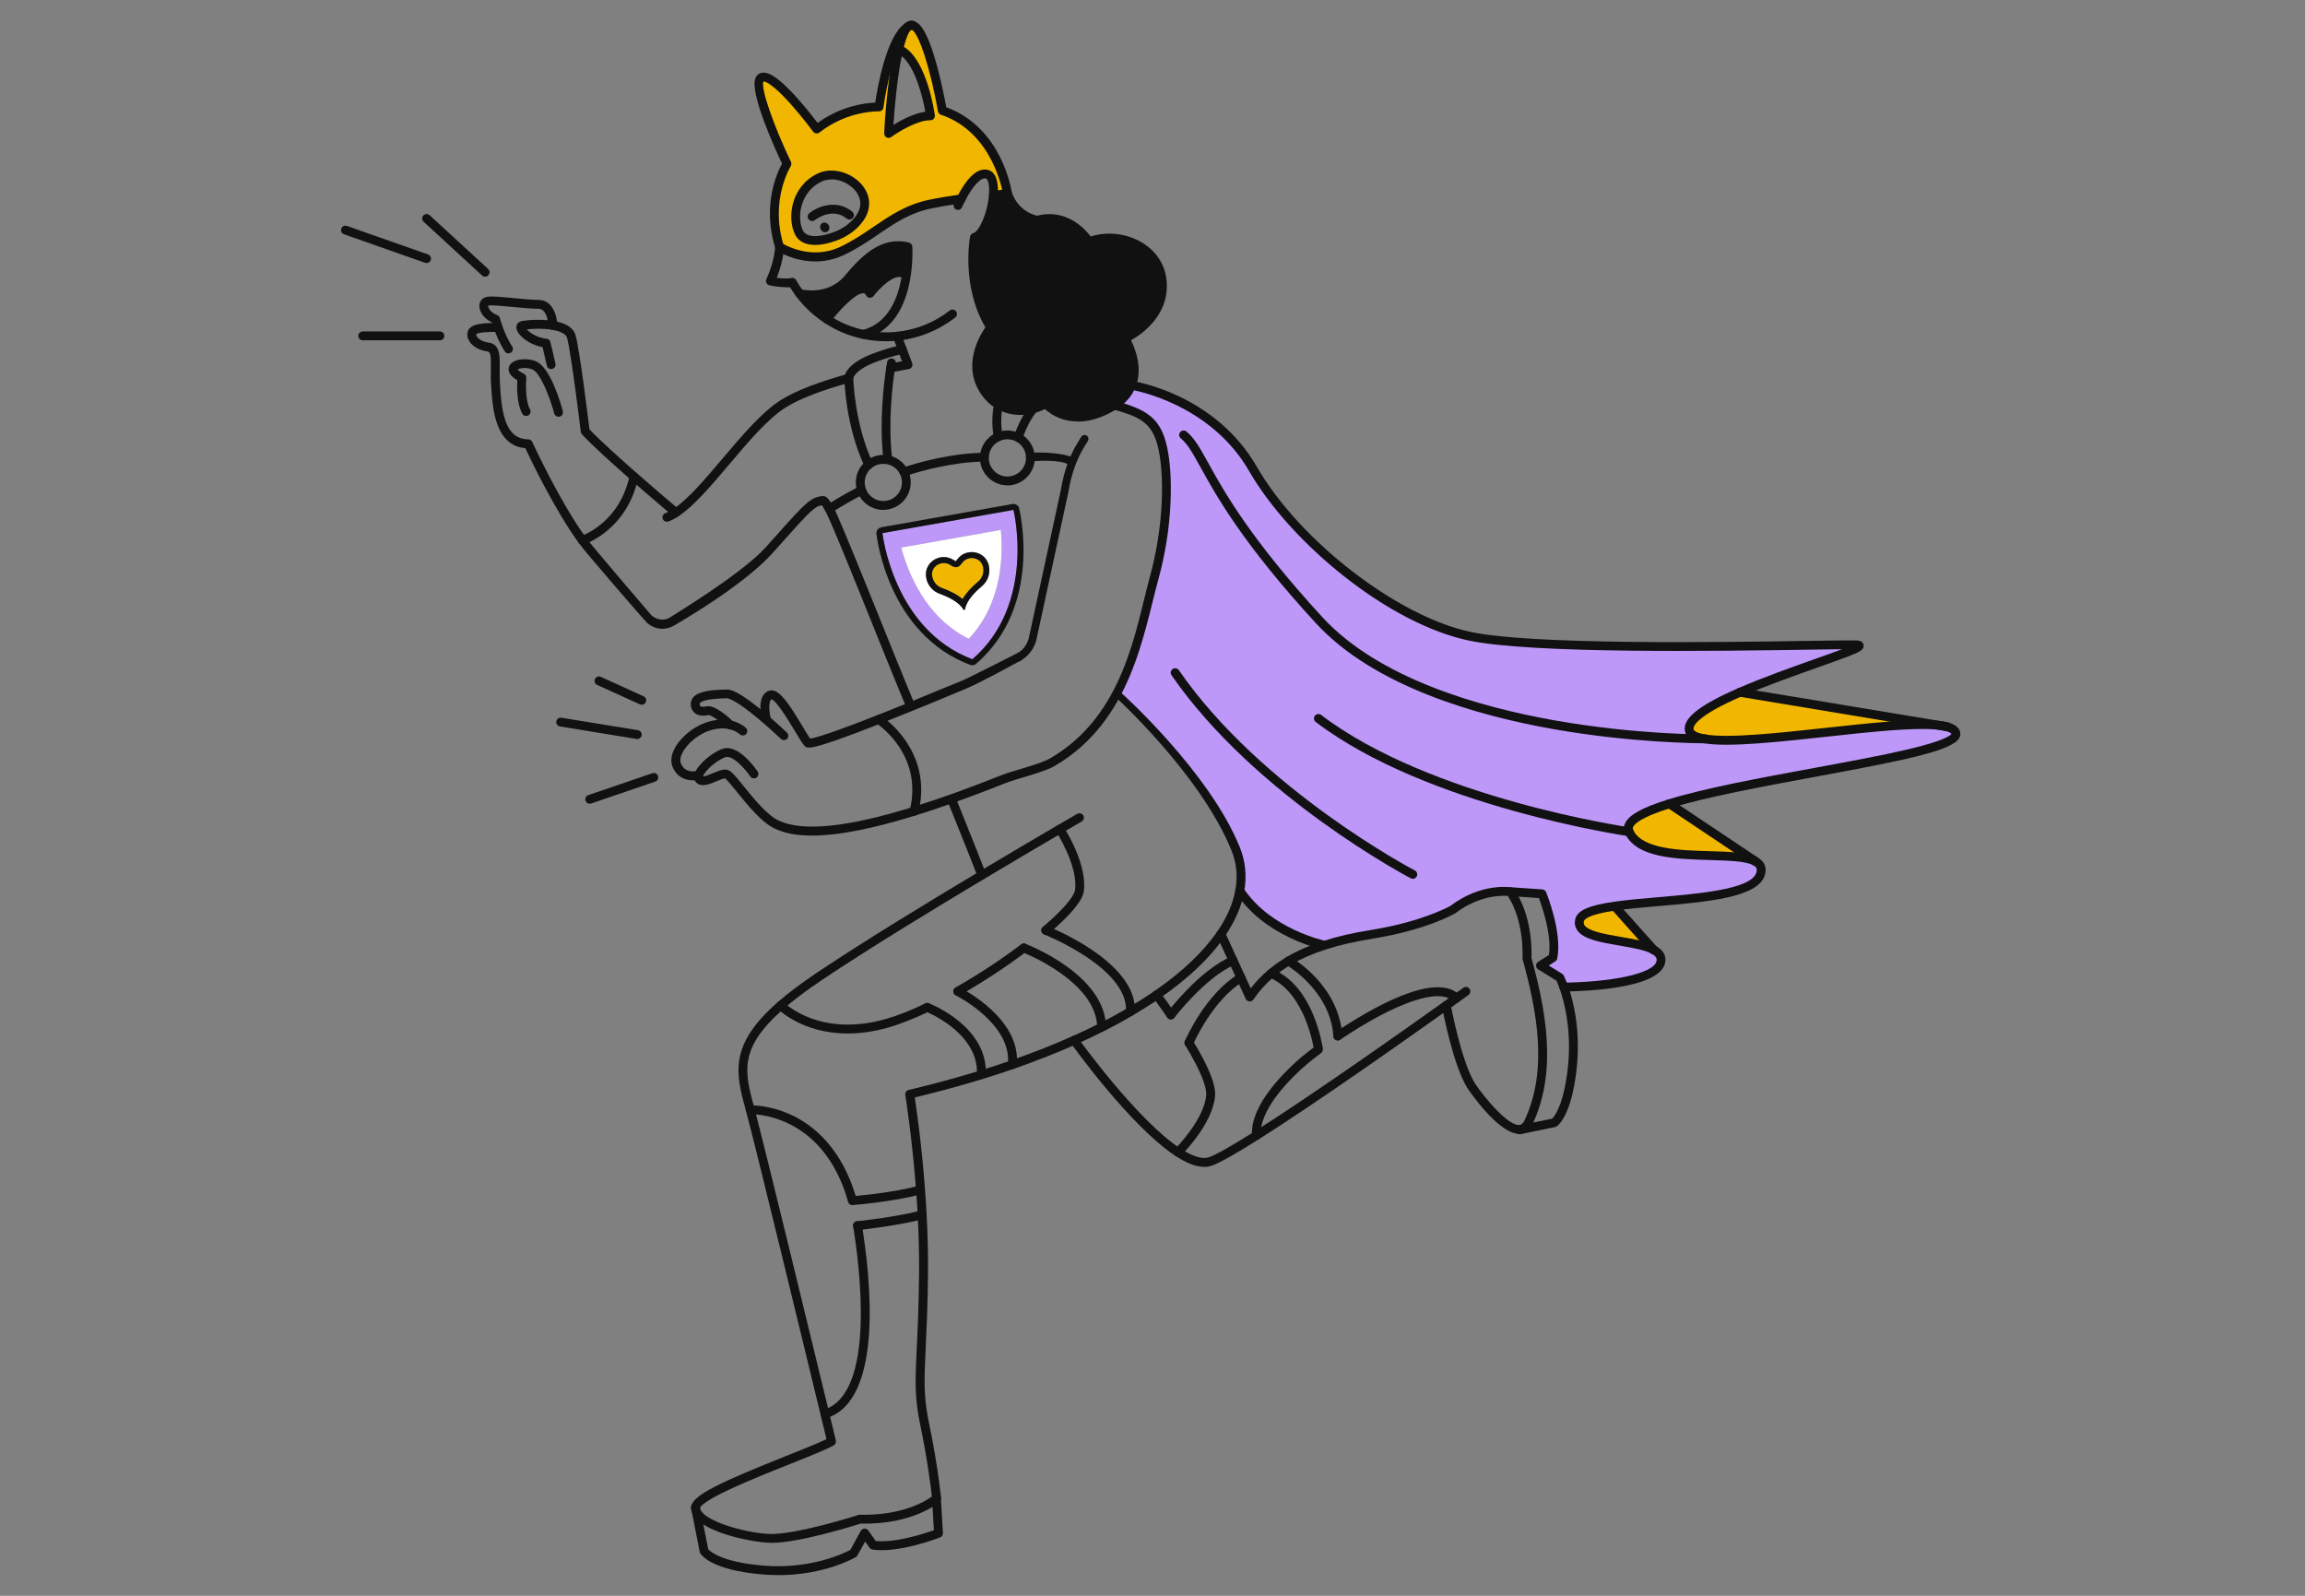 <?xml version="1.0" encoding="UTF-8"?>
<svg id="Vrstva_1" xmlns="http://www.w3.org/2000/svg" version="1.1" viewBox="0 0 390 270">
  <rect x="0" y="0" width="390" height="270" fill="#808080" stroke="none"/>
  <!-- Generator: Adobe Illustrator 29.7.1, SVG Export Plug-In . SVG Version: 2.1.1 Build 8)  -->
  <defs>
    <style>
      .st0 {
        fill: #111;
      }

      .st1 {
        fill: #f1b700;
      }

      .st2 {
        fill: #fff;
      }

      .st3 {
        fill: #bd98f9;
      }
    </style>
  </defs>
  <path class="st3" d="M164.523,111.541c10.883-9.377,6.951-25.266,6.951-25.266l-11.086,1.965-11.085,1.965s1.773,16.264,15.21,21.337h.01ZM169.336,89.658c.415,4.466.192,12.507-5.431,18.42-7.266-3.605-10.255-11.109-11.421-15.433l16.852-2.987Z"/>
  <path class="st0" d="M172.457,86.032c-.111-.456-.527-.77-.983-.77-.06,0-.121,0-.182.02l-11.086,1.965-11.085,1.965c-.527.091-.892.577-.831,1.104.071.689,1.996,16.942,15.858,22.177.112.041.233.061.355.061.243,0,.476-.081.658-.243,11.218-9.671,7.438-25.6,7.276-26.268l.02-.01ZM160.389,88.24l11.085-1.965s3.922,15.879-6.951,25.266c-13.436-5.073-15.21-21.337-15.21-21.337l11.086-1.965h-.01Z"/>
  <path class="st2" d="M163.905,108.078c5.624-5.914,5.847-13.954,5.432-18.42l-16.852,2.987c1.165,4.334,4.155,11.828,11.42,15.433ZM156.731,97.769v-.061c-.02-.081-.041-.162-.041-.253-.192-1.843,1.337-3.22,2.999-3.22.517,0,1.044.132,1.54.425l.487.284.354-.435c.618-.759,1.49-1.114,2.351-1.114,1.267,0,2.513.78,2.868,2.177.02.081.04.162.051.243v.061c.233,1.235-.244,2.491-1.206,3.291-1.176.982-2.605,2.44-2.848,3.889-.01.081-.081.122-.142.122-.05,0-.101-.02-.121-.081-.72-1.276-2.574-2.157-4.013-2.673-1.185-.425-2.057-1.438-2.27-2.674l-.01.02Z"/>
  <path class="st1" d="M159.345,99.491c1.5.537,2.665,1.165,3.496,1.883.537-.952,1.409-1.954,2.635-2.967.689-.577,1.023-1.468.861-2.339v-.061c-.02-.061-.03-.122-.051-.172-.243-.972-1.124-1.408-1.884-1.408-.355,0-1.044.101-1.571.739l-.355.435c-.202.243-.486.375-.79.375-.172,0-.355-.051-.517-.142l-.486-.284c-.314-.192-.659-.284-1.024-.284-.577,0-1.145.253-1.53.678-.243.274-.527.749-.456,1.418,0,.061.01.121.02.182v.051c.163.871.781,1.6,1.632,1.904l.02-.01Z"/>
  <path class="st0" d="M163.014,103.126c.03.051.081.081.121.081.061,0,.132-.04.142-.121.243-1.448,1.672-2.906,2.848-3.889.962-.81,1.428-2.056,1.216-3.291v-.061c-.021-.081-.041-.162-.061-.243-.355-1.397-1.591-2.177-2.868-2.177-.861,0-1.733.354-2.351,1.114l-.354.436-.487-.284c-.496-.294-1.023-.425-1.54-.425-1.662,0-3.192,1.377-3,3.22,0,.081.02.162.03.253v.061c.233,1.236,1.094,2.248,2.28,2.674,1.439.516,3.283,1.397,4.013,2.673l.01-.02ZM157.724,97.536c-.01-.061-.02-.121-.02-.182-.071-.678.213-1.144.456-1.418.385-.425.952-.679,1.53-.679.365,0,.699.091,1.023.284l.487.284c.162.091.344.142.517.142.294,0,.587-.132.79-.375l.355-.435c.527-.648,1.206-.739,1.57-.739.76,0,1.642.436,1.885,1.408.01.061.031.121.041.172v.061c.162.871-.173,1.762-.852,2.339-1.216,1.023-2.097,2.015-2.634,2.967-.831-.719-1.996-1.347-3.496-1.883-.841-.304-1.459-1.033-1.621-1.904v-.051l-.031.01Z"/>
  <path class="st0" d="M170.553,33.505l1.976,2.187,2.138,1.711,3.779-.577,4.277,2.096,1.54,1.813,4.236-.415,3.678.82,3.283,2.643,1.5,4.456-.73,3.22-2.006,3.544-3.679,2.046,1.5,4.456-.598,3.676-2.442,2.754-4.013,2.532h-4.681l-3.415-2.056-2.594.78-3.131-.091-2.919-1.387-2.046-1.884-.639-2.805v-3.443l.862-2.704,1.094-1.873-1.358-2.633-1.003-3.301-.416-3.058-.223-5.317,1.277-1.418,1.5-2.451.78-3.777,1.632-.182.841.638Z"/>
  <path class="st1" d="M294.369,117.121l33.338,5.539c-8.532-.789-31.362,3.605-39.205,2.35-1.551-.253-2.524-.719-2.676-1.489-.364-1.904,3.517-4.202,8.543-6.39v-.01Z"/>
  <path class="st1" d="M282.432,135.987l14.521,9.712c-4.033-2.056-18.554.861-21.31-4.972-.801-1.702,2.026-3.271,6.779-4.74h.01Z"/>
  <path class="st1" d="M273.252,153.385l6.516,7.301c-3.557-1.894-13.224-1.357-12.525-4.952.253-1.266,2.635-1.954,5.989-2.43v.091l.02-.01Z"/>
  <path class="st3" d="M282.432,135.988c-4.753,1.468-7.59,3.038-6.779,4.739,2.756,5.833,17.277,2.917,21.31,4.972h.01c.881.466,1.246,1.155.881,2.238-1.469,4.304-16.122,4.152-24.613,5.357-3.354.476-5.735,1.175-5.989,2.431-.709,3.595,8.968,3.058,12.525,4.952.871.465,1.368,1.073,1.266,1.914-.506,4.283-16.192,4.395-16.456,4.405-.355-1.033-.628-1.59-.628-1.59l-3.304-2.046,2.108-1.347c.841-4.253-1.854-10.795-1.854-10.795l-5.371-.364s-4.732-.79-9.748,3.038c0,0-4.661,2.704-13.588,4.152-2.898.465-5.624,1.063-8.147,1.883,0,0-9.495-1.954-14.298-9.245.435-2.451.202-4.831-.71-7.079-5.411-13.377-19.8-25.793-19.8-25.793l3.02-8.233s6.191-21.316,5.178-28.972c-1.49-11.129-4.327-10.147-8.877-12.071,1.52-.992,2.412-2.157,2.888-3.362,0,0,13.609,2.066,20.571,14.137,6.951,12.081,23.255,25.448,36.6,28.294,13.346,2.855,59.938,1.347,65.39,1.458,3.577.081-10.093,3.878-19.638,8.051-5.026,2.187-8.918,4.486-8.543,6.39.152.779,1.115,1.245,2.675,1.488,7.844,1.256,30.684-3.139,39.206-2.349l1.732.283c.801.223,1.318.537,1.48.993,1.358,3.676-33.318,7.362-48.477,12.04l-.02.031Z"/>
  <path class="st0" d="M153.609,41.769s.142,2.086-.243,4.709h-.142c-2.341-1.701-6.029,3.18-6.029,3.18-1.611-3.149-7.276,4.344-7.276,4.344-1.783-1.165-3.344-2.633-4.621-4.334,0,0,5.006,1.306,8.198-2.511,3.192-3.808,6.131-6.36,10.113-5.387Z"/>
  <path class="st1" d="M152.049,8.351c-1.104,4.739-1.642,12.172-1.702,14.238,0,0,4.134-3.028,7.073-2.977,0,0-1.307-9.539-5.289-11.241l-.081-.02ZM153.458,4.654c.284-.203.578-.334.892-.385,2.695.699,5.077,14.431,5.077,14.431,9.505,3.2,11.025,14.066,11.025,14.066,0,0-1.196.101-2.371.284.142-1.803-.132-3.301-1.044-3.565-1.733-.496-3.526,2.451-4.398,4.142-1.672.233-3.455.527-5.188.881-6.141,1.246-9.464,5.347-15.007,7.949-5.543,2.593-10.538-.678-10.538-.678-2.543-8.071,1.267-14.036,1.267-14.036,0,0-6.526-13.671-4.307-14.623,2.219-.952,9.343,8.739,9.343,8.739,5.077-4,10.538-3.737,10.538-3.737,0,0,1.48-11.16,4.712-13.458v-.01ZM145.432,36.958c3.131-4.375-2.888-8.8-6.809-6.896-3.922,1.914-4.682,6.593-3.486,9.175,1.186,2.592,5.614.932,5.614.932,0,0,2.868-.689,4.681-3.21Z"/>
  <path class="st0" d="M149.932,57.738c-1.358,0-2.716-.142-4.023-.425-2.29-.486-4.438-1.387-6.404-2.684-1.854-1.215-3.476-2.734-4.803-4.506-.466-.618-.902-1.276-1.297-1.965-.203-.354-.081-.82.274-1.023.355-.203.821-.081,1.023.273.365.628.76,1.236,1.186,1.803,1.226,1.641,2.716,3.038,4.428,4.162,1.804,1.185,3.79,2.015,5.897,2.471,1.783.385,3.668.486,5.523.304.415-.041.78.253.821.668.041.415-.253.78-.669.82-.649.071-1.307.101-1.956.101Z"/>
  <path class="st0" d="M151.816,57.637c-.385,0-.709-.284-.75-.679-.04-.415.253-.78.669-.82,3.273-.334,6.374-1.58,8.968-3.605.324-.253.8-.192,1.054.132.253.324.192.8-.132,1.053-2.827,2.198-6.191,3.555-9.748,3.919h-.081.02Z"/>
  <path class="st0" d="M172.64,70.205c-1.47,0-2.878-.375-4.104-1.104-.963-.567-1.794-1.347-2.463-2.309-3.394-4.83-.385-9.914.659-11.413-4.073-6.886-2.665-14.998-2.604-15.342.05-.294.273-.527.557-.597.953-.233,2.392-3.312,2.645-6.451.152-1.884-.233-2.704-.507-2.785-.841-.243-2.229,1.235-3.526,3.767-.324.628-.517,1.083-.517,1.083-.162.385-.598.557-.983.405-.385-.162-.557-.597-.405-.982,0-.02.213-.506.567-1.195,1.226-2.4,3.142-5.134,5.27-4.517,1.216.355,1.783,1.894,1.59,4.344-.212,2.603-1.378,6.562-3.283,7.595-.223,1.722-.851,8.668,2.726,14.319.172.273.152.628-.061.881-.172.213-4.266,5.256-.912,10.036.548.79,1.226,1.418,2.007,1.883,1.53.911,3.425,1.134,5.32.628.668-.182,1.327-.446,1.935-.8,1.388-.8,2.452-1.965,2.979-3.281.152-.385.588-.567.973-.415.385.152.567.587.415.972-.648,1.63-1.935,3.058-3.627,4.02-.73.415-1.5.729-2.29.942-.801.213-1.601.324-2.382.324l.021-.01Z"/>
  <path class="st0" d="M182.338,71.308c-3.912,0-5.959-2.522-5.989-2.552-.253-.324-.203-.8.121-1.053.325-.253.791-.203,1.054.121.142.172,3.425,4.101,10.012.456.233-.132.436-.253.608-.365,1.266-.82,2.138-1.833,2.604-3.008,1.348-3.403-1.013-7.22-1.034-7.261-.111-.182-.141-.415-.081-.618.061-.213.213-.375.416-.466.273-.122,6.667-3.008,5.816-9.296-.283-2.046-1.489-3.808-3.425-4.962-2.33-1.397-5.37-1.671-7.934-.709-1.449.537-2.685,1.428-3.688,2.643-.264.324-.74.364-1.054.101-.325-.263-.365-.739-.102-1.053,1.166-1.418,2.625-2.461,4.317-3.089,3.02-1.124,6.465-.81,9.221.83,2.321,1.387,3.79,3.534,4.135,6.046.82,6.046-4.074,9.428-5.969,10.501.709,1.418,2.027,4.729.77,7.899-.577,1.479-1.651,2.724-3.171,3.717-.203.132-.426.273-.7.425-2.29,1.266-4.276,1.722-5.917,1.722l-.01-.03Z"/>
  <path class="st0" d="M184.243,41.637c-.254,0-.507-.132-.649-.365-.111-.192-2.868-4.668-7.894-3.291-.577.162-1.165.385-1.753.689-.365.182-.821.041-1.003-.334-.182-.375-.04-.82.334-1.003.679-.344,1.358-.608,2.037-.79,6.131-1.681,9.546,3.919,9.576,3.97.213.354.091.82-.263,1.023-.122.071-.254.101-.385.101Z"/>
  <path class="st0" d="M133.05,48.594c-1.51,0-2.807-.314-2.878-.334-.213-.051-.395-.202-.496-.405-.101-.203-.101-.436,0-.638,1.378-2.977,1.479-5.438,1.479-5.468,0-.273.162-.516.405-.638.243-.121.527-.111.76.041.041.03,4.732,3.008,9.819.628,2.087-.982,3.891-2.197,5.624-3.382,2.898-1.965,5.634-3.828,9.545-4.618,1.57-.324,3.333-.618,5.228-.881.416-.061.791.223.852.638.06.405-.223.79-.639.851-1.864.263-3.597.557-5.147.871-3.618.729-6.232,2.511-8.999,4.395-1.783,1.215-3.638,2.471-5.837,3.504-4.388,2.056-8.4.699-10.234-.162-.142.942-.456,2.37-1.105,4,.669.101,1.632.182,2.554.071.415-.051.78.243.831.658.051.415-.243.78-.659.83-.365.041-.74.061-1.094.061l-.01-.02Z"/>
  <path class="st0" d="M175.508,38.001h-.091c-.162-.02-3.719-.486-5.452-4.425-.446.051-1.114.122-1.763.223-.446.071-.861-.294-.861-.739,0-.385.294-.699.658-.749,1.176-.182,2.341-.284,2.392-.284.334-.03.648.172.77.486,1.307,3.585,4.408,3.99,4.438,4,.416.051.71.425.659.83-.041.385-.365.658-.74.658h-.01Z"/>
  <path class="st0" d="M146.071,57.324c-.334,0-.649-.233-.73-.567-.101-.405.152-.81.547-.911,4.57-1.124,6.191-5.772,6.739-9.479.253-1.711.274-3.2.253-3.98-3.222-.506-5.796,1.64-8.816,5.246-3.466,4.132-8.735,2.815-8.958,2.755-.405-.101-.638-.516-.537-.911.101-.405.517-.638.912-.537.203.051,4.601,1.114,7.438-2.268,2.797-3.332,6.161-6.785,10.873-5.63.314.081.547.354.567.679,0,.091.142,2.197-.253,4.861-.618,4.162-2.483,9.397-7.863,10.714-.061.01-.122.02-.182.02l.01.01Z"/>
  <path class="st0" d="M139.92,54.751c-.162,0-.314-.051-.456-.152-.334-.253-.395-.719-.142-1.053.709-.942,4.388-5.631,6.911-5.408.284.02.628.111.952.344,1.257-1.448,4.175-4.294,6.485-2.633.334.243.415.709.172,1.043-.243.334-.709.415-1.044.172-1.317-.952-3.932,1.63-4.996,3.028-.152.202-.405.314-.659.294-.253-.02-.486-.172-.598-.405-.172-.334-.344-.354-.426-.365-1.257-.111-4.023,2.755-5.583,4.82-.152.192-.375.294-.598.294l-.02.02Z"/>
  <path class="st0" d="M137.914,41.444c-1.348,0-2.777-.405-3.455-1.894-1.277-2.765-.638-7.98,3.84-10.167,2.635-1.286,5.898-.061,7.519,1.863,1.571,1.853,1.652,4.152.223,6.147-1.844,2.572-4.661,3.382-5.077,3.494-.274.101-1.621.557-3.06.557h.01ZM140.69,30.356c-.598,0-1.186.122-1.733.385-3.496,1.701-4.185,5.914-3.141,8.193.871,1.894,4.631.557,4.671.537.03-.01.061-.02.091-.03.04-.01,2.635-.668,4.246-2.927,1.388-1.944.507-3.534-.152-4.304-.902-1.073-2.452-1.863-3.982-1.863v.01Z"/>
  <path class="st0" d="M170.452,33.515c-.365,0-.689-.273-.74-.648-.01-.101-1.581-10.451-10.518-13.458-.264-.091-.456-.314-.497-.587-1.104-6.37-3.171-13.408-4.509-13.823-.02.01-.081.051-.152.142-.213.253-.638.952-1.104,2.785,3.932,2.329,5.188,11.18,5.238,11.575.031.213-.04.436-.182.598-.142.162-.355.253-.578.253h-.061c-2.209,0-5.472,2.035-6.556,2.835-.233.172-.537.192-.79.061-.253-.132-.405-.405-.395-.689.071-2.167.608-9.59,1.723-14.38.466-1.995.973-3.311,1.571-4,.638-.749,1.307-.719,1.652-.628.983.253,2.341,1.397,4.094,8.01.739,2.785,1.266,5.539,1.459,6.582,9.454,3.473,11.045,14.066,11.106,14.522.061.405-.233.79-.639.851h-.121ZM152.567,9.495c-.78,3.818-1.226,8.861-1.398,11.636,1.317-.81,3.455-1.954,5.391-2.228-.466-2.663-1.763-7.646-3.992-9.408Z"/>
  <path class="st0" d="M131.905,42.518c-.314,0-.618-.203-.72-.527-2.29-7.271.334-12.841,1.135-14.299-1.246-2.643-5.472-11.929-4.519-14.441.193-.496.517-.729.76-.83.871-.375,2.391-.233,6.353,4.203,1.439,1.61,2.766,3.301,3.425,4.172,4.043-2.917,8.147-3.372,9.748-3.433.385-2.602,1.885-11.16,4.935-13.327.385-.273.79-.446,1.196-.516.405-.071.79.213.861.618.071.405-.213.79-.618.861-.182.03-.375.122-.578.253-2.432,1.732-4.003,9.934-4.408,12.942-.051.385-.395.668-.78.648-.051,0-5.259-.182-10.042,3.575-.162.122-.365.182-.567.152-.203-.03-.385-.132-.507-.294-.02-.02-1.784-2.41-3.78-4.658-3.243-3.625-4.398-3.838-4.621-3.838-.507,1.053,1.601,7.21,4.651,13.61.111.233.091.506-.041.729-.03.061-3.587,5.792-1.186,13.408.122.395-.091.82-.486.942-.071.02-.152.03-.223.03l.01.02Z"/>
  <path class="st0" d="M139.596,39.297c-.253,0-.496-.122-.638-.354l-.091-.142c-.223-.354-.112-.81.233-1.033.344-.223.811-.111,1.034.233l.091.142c.223.354.112.81-.233,1.033-.122.081-.264.111-.395.111v.01Z"/>
  <path class="st0" d="M137.418,37.404c-.223,0-.436-.091-.588-.284-.264-.324-.213-.79.111-1.053,1.307-1.053,4.499-2.471,7.255-.263.324.263.375.729.122,1.053-.263.324-.73.375-1.054.122-2.503-1.995-5.259.172-5.381.263-.142.111-.304.162-.466.162Z"/>
  <path class="st0" d="M112.825,88.27c-.304,0-.588-.192-.699-.486-.142-.385.061-.82.446-.962.415-.152.882-.395,1.358-.709,2.462-1.61,5.31-4.972,8.319-8.527,3.324-3.929,6.769-7.99,9.991-9.975,2.452-1.509,6.212-2.967,11.177-4.344.395-.111.811.121.922.527.111.395-.122.81-.527.922-4.833,1.337-8.461,2.734-10.792,4.172-3.02,1.853-6.384,5.823-9.626,9.671-3.081,3.646-5.999,7.079-8.634,8.81-.588.385-1.135.668-1.672.871-.081.03-.172.051-.264.051v-.02Z"/>
  <path class="st0" d="M150.692,63.024c-.345,0-.659-.243-.73-.597-.081-.405.172-.8.578-.891.851-.182,1.571-.314,2.077-.415l-1.5-3.97c-.03-.081-.051-.172-.051-.263,0-.415.334-.749.75-.749.334,0,.618.223.72.527l1.804,4.77c.081.213.061.446-.051.638-.112.192-.304.324-.527.365-.01,0-1.155.202-2.918.567-.051.01-.101.02-.152.02Z"/>
  <path class="st0" d="M114.344,87.48c-.182,0-.355-.061-.497-.192-.253-.213-3.536-2.977-7.083-6.086-2.857-2.501-6.607-5.873-8.299-7.716-.101-.111-.172-.263-.193-.415-.02-.132-1.611-13.276-2.32-15.889-.233-.871-1.682-1.236-2.523-1.387-1.55-.263-3.354-.182-4.307-.071.527.577,1.763,1.438,3.354,1.59.324.03.588.263.659.577l.851,3.635c.091.405-.152.81-.557.901-.405.091-.811-.152-.902-.557l-.729-3.139c-2.331-.425-4.327-2.056-4.428-3.261-.041-.527.274-.972.79-1.114.649-.172,3.243-.435,5.523-.051,2.118.354,3.374,1.185,3.719,2.471.689,2.542,2.108,13.985,2.331,15.858,1.712,1.833,5.29,5.033,8.025,7.433,3.668,3.21,7.043,6.056,7.073,6.076.02.01.03.03.051.04.294.294.294.77,0,1.063-.142.142-.334.223-.527.223l-.01.01Z"/>
  <path class="st0" d="M86.043,59.794c-.243,0-.486-.121-.628-.344-.872-1.337-1.469-2.795-1.824-3.787-.162-.466-.284-.861-.365-1.114-1.5-.699-2.209-2.015-2.108-2.967.081-.739.598-1.266,1.368-1.377.821-.111,2.493.051,4.428.233,1.54.152,3.121.304,4.165.304h.02c2.412,0,3.151,2.694,3.202,4.284.01.415-.314.759-.719.78-.416,0-.76-.304-.78-.719,0,0-.132-2.846-1.702-2.846h-.071c-1.115,0-2.716-.152-4.266-.304-1.692-.162-3.435-.334-4.074-.243-.051,0-.081.02-.091.03,0,0-.02.132.071.344.162.405.628.932,1.439,1.236.233.081.405.284.466.517,0,0,.142.557.426,1.347.324.911.871,2.258,1.662,3.463.223.344.132.81-.223,1.033-.122.081-.264.122-.405.122l.01.01Z"/>
  <path class="st0" d="M94.493,70.508c-.334,0-.638-.223-.72-.557-.729-2.754-2.361-6.876-3.668-7.433-1.034-.425-2.189-.243-2.513,0,.091.122.345.375,1.044.719.274.142.446.436.416.739-.091.992-.162,3.889.628,5.286.203.365.081.82-.284,1.023-.365.202-.821.081-1.023-.284-.942-1.671-.912-4.506-.851-5.661-1.662-.972-1.571-1.904-1.348-2.4.567-1.246,2.939-1.458,4.519-.8,2.462,1.033,4.215,7.2,4.54,8.425.101.405-.132.81-.537.922-.061.02-.132.03-.193.03l-.01-.01Z"/>
  <path class="st0" d="M166.084,148.838c-.304,0-.578-.182-.699-.476-.051-.132.669,1.377-4.935-12.506-.152-.385.03-.821.415-.972.385-.152.821.03.973.415,5.604,13.894,4.884,12.385,4.935,12.516.152.385-.04.821-.426.972-.091.031-.182.051-.273.051h.01Z"/>
  <path class="st0" d="M130.466,261.031c-.213,0-.415,0-.598-.02-3.699-.233-11.491-2.005-12.748-5.033-.132-.294-.192-.618-.182-.942.061-1.995,4.823-4.203,16.193-8.739,2.858-1.145,5.381-2.147,6.708-2.805-.182-.73-.517-2.147-.983-4.071-2.543-10.512-10.964-45.277-12.636-51.454l-.051-.172c-1.652-6.096-2.949-10.917,5.431-18.238,1.794-1.57,3.972-3.21,6.668-5.013,7.843-5.266,19.253-12.203,27.44-17.094,5.969-3.564,10.863-6.44,13.244-7.828,2.088-1.215,3.314-1.924,3.314-1.924.355-.202.821-.081,1.023.274.213.354.081.82-.273,1.022,0,0-1.226.709-3.314,1.924-2.381,1.388-7.265,4.254-13.234,7.818-8.177,4.881-19.557,11.808-27.369,17.054-2.645,1.772-4.773,3.372-6.516,4.901-7.681,6.704-6.597,10.684-4.975,16.719l.051.172c1.672,6.198,10.103,40.983,12.646,51.494.699,2.886,1.115,4.638,1.115,4.638.081.324-.071.659-.355.831-1.206.688-4.073,1.833-7.387,3.159-3.334,1.327-7.113,2.836-10.123,4.243-4.661,2.178-5.087,3.028-5.127,3.17,0,.081.02.182.071.294.79,1.883,6.962,3.838,11.471,4.121,4.367.274,15.179-3.169,15.281-3.21.081-.03.162-.04.253-.04,7.114.182,11.106-2.299,12.17-3.069-.152-1.367-.71-6.076-1.966-12.091-1.003-4.76-.851-7.767-.588-13.215.152-3.099.334-6.957.385-12.446.03-3.099-.051-6.43-.233-9.874-.071-1.336-.162-2.714-.274-4.202-.679-9.114-1.814-16.061-1.824-16.122-.061-.385.182-.759.567-.85,4.205-.993,8.269-2.097,12.089-3.281,1.834-.568,3.587-1.145,5.219-1.712,3.678-1.276,7.174-2.653,10.406-4.101,1.611-.719,3.162-1.448,4.611-2.188,1.692-.85,3.313-1.741,4.833-2.633,1.551-.911,3.02-1.843,4.378-2.774,4.722-3.251,8.309-6.664,10.69-10.127,1.632-2.37,2.655-4.729,3.061-7.028.415-2.319.192-4.557-.659-6.663-5.29-13.064-20.054-26.38-20.054-26.38-.06-.405.223-.79.639-.851.415-.061.79.223.851.638,0,0,14.804,13.286,19.962,26.026.963,2.369,1.216,4.891.75,7.493-.446,2.512-1.55,5.064-3.303,7.616-2.473,3.615-6.202,7.159-11.076,10.511-1.378.952-2.888,1.904-4.469,2.836-1.54.911-3.191,1.812-4.914,2.673-1.469.75-3.05,1.499-4.671,2.218-3.273,1.458-6.82,2.856-10.529,4.142-1.641.567-3.415,1.154-5.269,1.721-3.648,1.124-7.519,2.177-11.511,3.14.304,1.984,1.175,8.05,1.733,15.564.112,1.499.203,2.886.274,4.233.182,3.484.263,6.836.233,9.975-.051,5.509-.243,9.387-.385,12.506-.263,5.499-.395,8.264.557,12.841,1.52,7.241,2.037,12.618,2.037,12.669.02.232-.071.465-.243.627-.182.162-4.438,3.869-13.366,3.686-1.226.385-10.427,3.261-15.119,3.261l-.03-.02Z"/>
  <path class="st0" d="M203.749,197.426c-1.358,0-2.949-.608-4.833-1.833-7.61-4.972-17.369-18.582-17.784-19.16-.243-.334-.162-.8.172-1.043.335-.243.811-.162,1.044.173.101.141,10.001,13.954,17.378,18.774,2.078,1.357,3.76,1.854,4.874,1.449,1.277-.476,3.851-1.935,7.631-4.325,9.94-6.288,25.717-17.448,32.03-21.954.507-.365.973-.699,1.379-.982l.344-.244c1.024-.739,1.611-1.154,1.611-1.154.335-.243.801-.162,1.044.172.243.334.162.8-.172,1.043,0,0-.588.415-1.611,1.155l-.345.253c-.405.283-.871.618-1.378.982-6.333,4.517-22.131,15.696-32.102,21.995-3.921,2.481-6.515,3.94-7.904,4.466-.435.162-.891.243-1.388.243l.01-.01Z"/>
  <path class="st0" d="M257.009,191.835c-3.607,0-8.755-7.757-8.796-7.838-2.492-4.192-4.164-13.357-4.235-13.752-.071-.405.192-.8.608-.871.405-.071.8.193.871.608.02.091,1.703,9.296,4.053,13.256,1.47,2.238,5.766,7.504,7.681,7.078.112-.02.446-.101.75-.749,4.013-8.496,2.098-18.522-.304-27.21-.02-.081-.03-.162-.03-.243,0-.061.355-6.198-2.493-10.532-1.084-.081-4.894-.101-8.866,2.926-.021.021-.051.041-.081.051-.193.111-4.885,2.795-13.842,4.243-3.101.506-5.736,1.104-8.046,1.853-2.25.729-4.185,1.58-5.898,2.593-1.033.607-1.986,1.286-2.857,2.025-1.317,1.114-2.483,2.41-3.455,3.838-.152.223-.416.344-.679.324-.274-.02-.507-.192-.619-.435l-4.884-10.674c-.172-.375,0-.82.375-.992s.821,0,.993.374l4.358,9.509c.871-1.124,1.864-2.157,2.958-3.078.933-.79,1.966-1.519,3.061-2.177,1.803-1.074,3.83-1.975,6.201-2.735,2.381-.769,5.087-1.397,8.259-1.903,8.248-1.337,12.838-3.788,13.294-4.041,5.188-3.939,10.073-3.18,10.285-3.149.203.03.375.141.487.303,3.151,4.487,3.009,10.644,2.959,11.636,2.462,8.922,4.387,19.231.182,28.132-.415.881-1.013,1.408-1.793,1.58-.163.03-.325.05-.497.05Z"/>
  <path class="st0" d="M139.576,239.999c-.415,0-.75-.334-.75-.75,0-.354.243-.648.567-.729,8.877-2.754,6.039-24.446,4.955-31.038-.071-.405.213-.79.618-.861.405-.071.79.213.861.618,1.449,8.851,3.77,29.742-6.039,32.719-.071.021-.142.031-.223.031l.01.01Z"/>
  <path class="st0" d="M144.226,203.886c-.324,0-.628-.212-.72-.547-4.307-15.2-16.416-14.825-16.537-14.815-.415.02-.76-.304-.78-.719-.02-.415.304-.759.719-.78.142,0,3.435-.131,7.316,1.773,3.567,1.751,8.319,5.63,10.731,14.126.111.395-.122.81-.517.922-.071.02-.142.03-.203.03l-.01.01Z"/>
  <path class="st0" d="M144.227,203.886c-.385,0-.719-.303-.75-.688-.03-.415.274-.77.689-.8.071,0,6.89-.537,11.349-1.803.395-.111.811.122.922.517.112.395-.122.81-.517.921-4.611,1.296-11.359,1.833-11.643,1.853h-.061.01Z"/>
  <path class="st0" d="M145.089,208.12c-.375,0-.699-.284-.75-.668-.04-.416.253-.78.669-.821.071,0,6.688-.719,10.802-1.812.395-.102.811.131.922.526.112.395-.132.81-.527.922-4.225,1.124-10.751,1.833-11.025,1.863h-.081l-.01-.01Z"/>
  <path class="st0" d="M226.356,176.038c-.243,0-.476-.111-.628-.334-.233-.344-.142-.81.202-1.043,6.1-4.101,16.953-10.37,21.027-6.309.293.294.293.77,0,1.063s-.771.294-1.064,0c-2.351-2.339-9.678.142-19.132,6.491-.132.081-.273.132-.415.132h.01Z"/>
  <path class="st0" d="M212.636,192.828c-.325,0-.619-.212-.72-.536-.051-.193-1.226-4.74,7.255-12.527.649-.597,1.774-1.559,3.446-2.795.334-.243.8-.172,1.054.152.243.334.172.8-.152,1.053-1.622,1.195-2.696,2.127-3.324,2.694-7.681,7.048-6.84,10.987-6.83,11.028.102.395-.142.8-.537.911-.061.02-.132.031-.192.031v-.011Z"/>
  <path class="st0" d="M223.073,178.327c-.365,0-.689-.273-.74-.648-.01-.101-1.398-9.742-7.569-12.284-.386-.162-.568-.597-.406-.982.162-.385.598-.567.983-.405,6.982,2.876,8.421,13.033,8.482,13.468"/>
  <path class="st0" d="M226.356,176.038c-.395,0-.72-.304-.75-.698-.517-7.788-7.904-12.041-7.975-12.082-.365-.202-.486-.658-.283-1.022.202-.365.658-.486,1.023-.284.334.182,8.167,4.679,8.735,13.286.03.415-.284.77-.699.8h-.051Z"/>
  <path class="st0" d="M176.936,158.155c-.213,0-.425-.092-.567-.264-.274-.314-.233-.79.081-1.053,4.813-4.091,5.38-5.802,5.441-6.228.568-4.081-3.161-9.863-3.202-9.924-.223-.344-.132-.81.223-1.033.345-.223.811-.131,1.034.223.162.253,4.073,6.319,3.425,10.947-.223,1.58-2.23,3.99-5.959,7.17-.141.121-.314.182-.486.182l.01-.02Z"/>
  <path class="st0" d="M162.062,168.474c-.264,0-.517-.132-.649-.385-.203-.365-.081-.82.284-1.023,3.749-2.127,7.579-4.638,11.085-7.281.335-.253.801-.182,1.054.152.254.334.183.8-.152,1.053-3.556,2.674-7.448,5.225-11.247,7.382-.122.071-.244.102-.365.102h-.01Z"/>
  <path class="st0" d="M143.426,174.864c-7.61,0-11.653-4-11.866-4.213-.294-.294-.284-.77,0-1.063.294-.294.77-.284,1.064,0,.253.253,6.141,5.995,17.307,2.805,1.925-.547,4.165-1.428,6.637-2.623.375-.182.821-.02,1.003.354.183.375.02.821-.354,1.003-2.554,1.225-4.874,2.137-6.88,2.714-2.564.729-4.864,1.023-6.911,1.023Z"/>
  <path class="st0" d="M199.331,195.704c-.193,0-.385-.071-.537-.223-.294-.293-.294-.769,0-1.063.05-.051,4.935-4.942,5.289-9.094.091-1.063-.456-3.402-3.567-8.516-.212-.355-.101-.81.254-1.033.354-.213.81-.102,1.033.253,2.706,4.445,3.942,7.534,3.78,9.428-.405,4.699-5.512,9.813-5.735,10.025-.142.142-.335.213-.527.213l.01.01Z"/>
  <path class="st0" d="M198.115,172.473c-.243,0-.476-.111-.618-.324-1.358-1.974-2.301-3.22-2.402-3.352-.223-.283-.223-.698.031-.972.283-.304.749-.334,1.053-.05,0,0,.061.07.092.101.04.051,1.033,1.347,2.452,3.423.233.344.152.81-.193,1.043-.131.091-.273.131-.425.131h.01Z"/>
  <path class="st0" d="M201.175,177.172c-.102,0-.203-.02-.294-.06-.385-.162-.558-.608-.395-.983.141-.324,3.445-7.909,9.059-11.331.121-.081.263-.132.415-.132.416,0,.75.334.75.749,0,.203-.081.395-.223.527-.041.04-.091.081-.142.111-5.218,3.16-8.451,10.583-8.481,10.664-.122.283-.395.455-.689.455Z"/>
  <path class="st0" d="M198.115,172.474c-.162,0-.314-.051-.456-.152-.324-.253-.395-.719-.142-1.053.223-.294,5.533-7.19,10.812-9.418.102-.04.203-.071.314-.071.416,0,.75.334.75.75,0,.303-.182.567-.446.688h-.02c-4.914,2.066-10.163,8.881-10.214,8.952-.152.193-.375.294-.598.294v.01Z"/>
  <path class="st0" d="M166.043,182.58h-.04c-.416-.02-.73-.375-.709-.79.344-7.058-8.573-10.603-8.664-10.643-.385-.152-.577-.588-.425-.972.152-.385.588-.578.973-.426.405.162,10.022,3.99,9.616,12.112-.02.405-.354.709-.75.709v.01Z"/>
  <path class="st0" d="M171.282,180.868h-.081c-.416-.04-.709-.415-.669-.82.72-6.815-8.714-11.595-8.816-11.636-.375-.182-.517-.638-.334-1.002.182-.375.638-.527,1.003-.334.426.212,10.468,5.286,9.637,13.144-.041.385-.365.668-.75.668l.01-.02Z"/>
  <path class="st0" d="M186.391,174.539c-.406,0-.74-.324-.75-.739-.132-7.808-12.555-12.658-12.687-12.709-.385-.152-.578-.577-.436-.972.152-.385.578-.577.973-.436.547.213,13.497,5.256,13.649,14.086,0,.416-.324.76-.739.76h-.01v.01Z"/>
  <path class="st0" d="M191.265,171.886h-.041c-.415-.02-.729-.374-.709-.79.375-7.321-13.71-12.942-13.852-12.992-.385-.152-.578-.588-.426-.972.152-.385.588-.578.973-.426.618.243,15.24,6.086,14.805,14.471-.021.405-.355.709-.75.709Z"/>
  <path class="st0" d="M149.456,86.275c-1.956,0-3.719-1.235-4.378-3.089-.182-.506-.274-1.033-.274-1.57,0-1.397.618-2.704,1.702-3.595.821-.678,1.875-1.053,2.949-1.053.284,0,.567.03.831.071,1.419.253,2.665,1.175,3.313,2.471.334.658.497,1.357.497,2.106,0,2.562-2.088,4.648-4.651,4.648l.01.01ZM149.456,78.478c-.73,0-1.439.253-1.996.709-.74.608-1.155,1.489-1.155,2.44,0,.365.061.719.182,1.063.446,1.246,1.642,2.086,2.969,2.086,1.733,0,3.151-1.418,3.151-3.149,0-.506-.112-.982-.334-1.428-.446-.881-1.287-1.499-2.249-1.671-.182-.03-.375-.051-.567-.051Z"/>
  <path class="st0" d="M170.451,82.123c-2.564,0-4.651-2.086-4.651-4.648v-.142c.05-1.802,1.165-3.423,2.827-4.132,1.277-.547,2.787-.476,4.003.172,1.469.78,2.411,2.299,2.462,3.959v.152c0,2.562-2.088,4.648-4.651,4.648l.01-.01ZM170.451,74.326c-.426,0-.841.081-1.236.253-1.135.486-1.885,1.58-1.915,2.805v.091c0,1.742,1.418,3.149,3.151,3.149s3.151-1.418,3.151-3.149v-.091c-.03-1.124-.668-2.157-1.672-2.694-.456-.243-.962-.365-1.479-.365Z"/>
  <path class="st0" d="M181.202,78.791c-.172,0-.344-.051-.466-.162-.932-.901-5.877-.689-6.444-.517-.568.172-.73-.385-.7-.8.031-.415.801-.699.801-.699,0,0,4.469-.334,7.245.82.041.01.061.051.091.071.132.132.223.324.223.527,0,.415-.334.749-.75.749v.01Z"/>
  <path class="st0" d="M152.931,80.614c-.304,0-.598-.192-.709-.496-.142-.395.061-.82.456-.962,2.472-.881,8.562-2.542,13.862-2.542.415,0,.75.334.75.749s-.335.749-.75.749c-5.097,0-10.974,1.61-13.366,2.451-.081.03-.172.041-.253.041l.01.01Z"/>
  <path class="st0" d="M140.315,86.832c-.415,0-.75-.334-.75-.749,0-.273.152-.516.375-.648.365-.243,2.432-1.6,5.502-3.16.365-.192.821-.04,1.013.324.192.365.04.82-.324,1.013-3.232,1.641-5.35,3.078-5.37,3.089-.122.091-.274.132-.436.132h-.01Z"/>
  <path class="st0" d="M98.536,92.159c-.314,0-.608-.202-.709-.516-.132-.395.081-.82.476-.942.263-.091,6.546-2.268,8.218-10.218.081-.405.486-.668.892-.577.405.081.669.486.578.891-1.854,8.82-8.917,11.241-9.211,11.332-.081.03-.152.04-.233.04l-.01-.01Z"/>
  <path class="st0" d="M150.195,78.225c-.375,0-.699-.284-.74-.668-.719-6.258.112-12.851.497-15.403.081-.567.142-.891.142-.891.071-.405.466-.679.871-.597.405.071.679.466.598.871,0,0-.061.304-.142.84-.385,2.491-1.196,8.932-.497,14.998.051.415-.243.78-.659.83h-.091l.02.02Z"/>
  <path class="st0" d="M146.972,79.369c-.284,0-.547-.162-.679-.436-3.243-6.906-3.425-14.613-3.435-14.937,0-.415.243-2.491,5.026-4.243,3.212-1.175,4.651-1.347,4.702-1.347.416-.041.78.253.831.658.041.415-.253.78-.659.83-.01,0-1.348.172-4.357,1.266-3.628,1.327-4.003,2.694-4.033,2.846.02.517.284,7.889,3.293,14.289.172.375.01.82-.365.992-.101.051-.213.071-.314.071l-.01.01ZM144.358,63.976v.01-.01Z"/>
  <path class="st0" d="M168.922,74.64c-.335,0-.639-.223-.73-.557-.03-.101-.638-2.481-.01-5.752.081-.405.476-.668.881-.598.406.081.669.466.598.881-.567,2.947-.02,5.074-.01,5.094.101.405-.132.81-.537.911-.061.02-.132.02-.192.02Z"/>
  <path class="st0" d="M172.286,74.781c-.071,0-.142-.01-.223-.03-.395-.121-.618-.537-.497-.932.041-.122.943-3.038,2.686-5.134.263-.314.739-.364,1.054-.091.314.263.364.739.091,1.053-1.551,1.863-2.392,4.577-2.402,4.608-.101.324-.395.527-.719.527h.01Z"/>
  <path class="st0" d="M257.089,191.916c-.344,0-.658-.243-.729-.597-.081-.405.172-.8.588-.881l5.684-1.175c.355-.344,1.905-2.218,2.625-8.425.719-6.329-.548-11.231-1.368-13.59-.132-.395.071-.82.466-.952.395-.132.821.071.952.466.862,2.481,2.199,7.625,1.439,14.248-.891,7.787-3.121,9.418-3.374,9.58-.081.05-.162.081-.253.101l-5.868,1.215c-.05.01-.101.021-.151.021l-.011-.011Z"/>
  <path class="st0" d="M264.578,167.754c-.314,0-.598-.192-.709-.506-.213-.628-.406-1.073-.507-1.316l-3.111-1.924c-.223-.132-.354-.375-.354-.628s.131-.497.344-.638l1.834-1.165c.507-3.372-1.155-8.172-1.702-9.63l-4.895-.335c-.415-.03-.729-.384-.699-.8.031-.415.396-.719.801-.698l5.37.364c.284.021.537.203.639.466.111.274,2.766,6.795,1.895,11.231-.041.202-.162.374-.335.486l-1.104.698,2.28,1.418c.121.071.213.182.273.304.01.02.304.618.669,1.671.132.395-.071.82-.466.952-.081.03-.162.04-.243.04l.02.01Z"/>
  <path class="st0" d="M131.672,266.5c-.861,0-1.763-.031-2.685-.112-8.715-.739-10.356-3.321-10.518-3.615-.041-.071-.061-.142-.081-.213l-1.449-7.351c-.081-.406.182-.8.588-.882.405-.081.8.183.882.588l1.419,7.2c.294.344,2.189,2.177,9.272,2.775,8.056.678,13.73-2.097,14.774-2.654l1.763-3.21c.122-.223.355-.374.618-.385.263-.02.507.102.659.314l1.257,1.773c3.395.344,8.269-1.266,9.839-1.823l-.314-5.317c-.021-.415.294-.769.709-.79.405-.03.77.294.79.709l.345,5.874c.02.324-.172.628-.476.739-.284.111-6.972,2.704-11.42,2.066-.203-.031-.385-.142-.507-.304l-.76-1.063-1.297,2.349c-.061.122-.162.213-.274.284-.233.141-5.279,3.058-13.143,3.058l.01-.01Z"/>
  <path class="st0" d="M264.598,167.754l-.02-.749v-.749c7.418-.071,15.443-1.408,15.717-3.737.02-.213.081-.658-.882-1.165-.365-.192-.507-.648-.314-1.012.192-.365.648-.507,1.013-.314,1.53.82,1.753,1.894,1.662,2.663-.537,4.547-13.295,5.023-17.186,5.063h.01Z"/>
  <path class="st0" d="M279.768,161.435c-.122,0-.244-.03-.355-.091-1.206-.648-3.344-1.002-5.401-1.357-3.121-.536-6.08-1.033-7.144-2.582-.365-.537-.486-1.144-.355-1.813.304-1.519,2.22-2.4,6.617-3.027,2.169-.314,4.692-.527,7.367-.76,6.992-.597,15.707-1.347,16.649-4.101.223-.659.091-1.003-.517-1.317-.365-.192-.507-.638-.324-1.012.192-.365.648-.507,1.013-.324,1.267.658,1.713,1.772,1.247,3.139-1.257,3.676-9.738,4.405-17.936,5.114-2.645.223-5.148.445-7.286.749-4.641.668-5.289,1.509-5.36,1.833-.051.263-.01.476.121.679.71,1.022,3.608,1.519,6.161,1.954,2.28.385,4.428.759,5.857,1.519.365.192.507.648.314,1.013-.131.253-.395.395-.658.395l-.01-.011Z"/>
  <path class="st0" d="M296.953,146.448c-.111,0-.233-.03-.344-.081-1.328-.678-4.216-.759-7.266-.85-5.826-.173-12.443-.365-14.379-4.466-.263-.567-.273-1.165-.02-1.732.628-1.418,2.939-2.704,7.265-4.04,6.242-1.935,15.626-3.666,24.705-5.337,6.039-1.114,11.744-2.167,16.091-3.2,6.04-1.438,7.013-2.319,7.175-2.572-.061-.092-.274-.294-.953-.476-.415-.112-.952-.203-1.601-.264-3.972-.374-11.379.436-18.533,1.216-8.117.881-16.507,1.802-20.723,1.124-.739-.122-2.979-.476-3.283-2.097-.405-2.106,2.361-4.334,8.978-7.22,4.165-1.813,9.09-3.565,13.052-4.962,1.631-.577,3.283-1.165,4.57-1.651-1.409.01-3.294.041-5.543.081-15.251.233-46.987.729-57.698-1.559-6.414-1.367-13.883-5.215-21.006-10.836-6.779-5.337-12.646-11.828-16.092-17.823-6.698-11.625-19.901-13.752-20.033-13.772-.405-.061-.689-.445-.628-.851.061-.405.446-.689.851-.628.568.091,14.045,2.258,21.107,14.512,7.195,12.496,23.732,25.297,36.115,27.94,10.538,2.248,42.164,1.762,57.353,1.529,3.932-.061,6.759-.102,7.894-.081.324,0,1.186.03,1.307.779.122.78-.618,1.155-2.482,1.884-1.297.506-3.121,1.154-5.219,1.894-3.942,1.397-8.836,3.129-12.96,4.921-7.863,3.423-8.198,5.124-8.107,5.56.051.283.619.668,2.057.891,4.023.648,12.312-.263,20.327-1.134,7.57-.82,14.714-1.6,18.838-1.215.75.07,1.358.172,1.854.314,1.085.293,1.733.769,1.986,1.458.142.395.102.8-.111,1.174-1.246,2.188-9.616,3.828-24.309,6.542-9.029,1.671-18.372,3.393-24.533,5.297-4.955,1.529-6.1,2.673-6.333,3.21-.081.172-.071.314,0,.486,1.54,3.271,7.934,3.463,13.062,3.605,3.364.101,6.272.182,7.904,1.013.364.192.516.638.324,1.012-.132.263-.395.405-.669.405h.01Z"/>
  <path class="st0" d="M224.046,160.676s-.102,0-.153-.02c-.395-.081-9.859-2.097-14.774-9.57-.223-.344-.131-.81.213-1.043.345-.233.811-.132,1.044.213,4.58,6.957,13.73,8.901,13.821,8.921.406.081.669.476.588.881-.071.355-.385.598-.729.598l-.01.02Z"/>
  <path class="st0" d="M329.431,123.703s-.081,0-.122-.01l-35.051-5.823c-.364-.05-.638-.364-.638-.739,0-.415.335-.749.75-.749.04,0,.081,0,.122.01l35.06,5.823c.406.071.689.456.618.861-.06.364-.375.627-.739.627Z"/>
  <path class="st0" d="M296.974,146.468c-.132,0-.254-.03-.375-.111h-.02s-.031-.03-.041-.04l-14.521-9.712c-.344-.233-.435-.699-.202-1.043.233-.344.699-.435,1.043-.202l14.521,9.711c.334.223.446.689.233,1.033-.142.233-.385.364-.628.364h-.01Z"/>
  <path class="st0" d="M279.767,161.436c-.202,0-.405-.081-.557-.243l-6.526-7.312c-.273-.314-.253-.78.061-1.063.314-.274.78-.253,1.064.061l6.516,7.301c.273.304.253.78-.061,1.053-.142.132-.324.193-.507.193l.01.01Z"/>
  <path class="st0" d="M239.043,148.686c-.122,0-.234-.03-.345-.081-.263-.132-26.316-13.833-40.482-34.37-.233-.344-.152-.81.193-1.043.344-.233.81-.152,1.043.192,13.954,20.223,39.672,33.763,39.935,33.894.365.193.507.648.314,1.013-.132.253-.395.405-.669.405l.011-.01Z"/>
  <path class="st0" d="M275.654,141.476h-.101c-.335-.05-34.129-4.982-52.936-19.322-.334-.253-.395-.719-.142-1.053.254-.324.72-.395,1.054-.141,18.493,14.106,51.902,18.977,52.236,19.028.406.06.7.435.639.85-.051.375-.375.648-.74.648l-.01-.01Z"/>
  <path class="st0" d="M288.421,125.759c-1.033,0-12.382-.061-25.687-2.41-12.869-2.279-30.278-7.23-40.097-17.914-12.383-13.479-16.841-21.54-19.496-26.35-1.328-2.39-2.199-3.97-3.354-4.922-.324-.263-.365-.739-.102-1.053.264-.324.74-.364,1.054-.101,1.378,1.124,2.301,2.805,3.709,5.347,2.635,4.76,7.032,12.719,19.294,26.066,9.525,10.37,26.589,15.21,39.225,17.448,13.761,2.441,25.404,2.39,25.515,2.39.416,0,.75.335.75.75s-.334.749-.75.749h-.071.01Z"/>
  <path class="st0" d="M72.18,44.503c-.081,0-.162-.01-.253-.041l-13.73-4.83c-.395-.142-.598-.567-.456-.952.142-.395.567-.597.953-.456l13.73,4.83c.395.142.598.567.456.952-.111.304-.395.496-.709.496h.01Z"/>
  <path class="st0" d="M74.43,57.576h-13.051c-.415,0-.75-.334-.75-.749s.334-.749.75-.749h13.051c.415,0,.75.334.75.749s-.334.749-.75.749Z"/>
  <path class="st0" d="M82.07,46.812c-.182,0-.365-.061-.507-.202l-9.89-9.094c-.304-.284-.324-.76-.041-1.063.284-.304.76-.324,1.064-.041l9.89,9.094c.304.284.324.76.041,1.063-.152.162-.355.243-.547.243h-.01Z"/>
  <path class="st0" d="M107.829,125.03h-.122l-12.96-2.117c-.405-.071-.689-.455-.618-.861.071-.405.446-.688.861-.617l12.96,2.116c.405.071.689.456.618.861-.061.365-.375.628-.74.628v-.01Z"/>
  <path class="st0" d="M108.589,119.248c-.101,0-.213-.02-.314-.071l-7.235-3.291c-.375-.172-.547-.618-.375-.993.172-.374.618-.547.993-.374l7.235,3.291c.375.172.547.618.375.992-.122.274-.395.436-.679.436v.01Z"/>
  <path class="st0" d="M99.783,135.987c-.314,0-.608-.193-.709-.506-.132-.395.071-.821.466-.952l10.843-3.707c.395-.131.821.071.952.466.132.395-.071.82-.466.952l-10.843,3.706c-.081.031-.162.041-.243.041Z"/>
  <path class="st0" d="M154.613,118.802c-3.911-9.377-12.231-30.532-13.639-33.084-.699-1.256-1.115-1.813-1.733-1.782-2.027.111-3.08,1.286-7.529,6.258-.638.709-1.348,1.509-2.138,2.39-4.175,4.638-16.395,11.96-16.497,12.051-.963.385-2.027.192-2.837-.506,0,0-10.093-11.757-11.096-13.145-4.55-6.289-9.039-16.112-9.089-16.213-.122-.263-.385-.435-.679-.435-3.851-.04-4.459-4.385-4.752-8.841l-.03-.415c-.061-.952-.051-1.874-.041-2.674.041-2.147.071-4.172-1.865-4.436-1.013-.132-1.733-.608-1.996-1.023-.132-.203-.132-.344-.111-.415.365-.284,2.067-.446,3.658-.344.405.02.77-.294.79-.699.02-.415-.294-.77-.699-.79-2.128-.132-4.742,0-5.168,1.337-.182.567-.081,1.185.264,1.732.557.881,1.733,1.529,3.07,1.701.547.071.588.942.557,2.917-.01.84-.03,1.792.041,2.805l.03.415c.223,3.453.649,9.782,5.756,10.218.912,1.954,4.945,10.39,9.049,16.051,1.297,1.792,11.46,13.479,11.542,13.509.76.648,1.672,1.003,2.604,1.003.689,0,1.388-.193,2.037-.588,0,0,11.461-6.511,16.578-12.192.79-.881,1.5-1.681,2.138-2.39,3.992-4.466,4.996-5.549,6.222-5.732.111.142.294.425.608.993,1.388,2.501,9.677,23.615,13.568,32.932.122.283.395.466.689.466.101,0,.193-.021.284-.061.385-.162.567-.598.405-.983l.01-.03Z"/>
  <path class="st0" d="M167.736,133.435c-4.681,1.823-8.998,3.352-12.859,4.547-15.291,4.729-20.854,3.545-23.711,2.248-2.27-1.033-4.59-3.898-6.445-6.197-.76-.942-1.702-2.107-2.057-2.339-.284,0-.963.293-1.419.486-1.206.506-2.564,1.073-3.435.233-.223-.213-.547-.689-.294-1.499.446-1.418,2.766-3.504,4.692-4.203,2.645-.972,5.644,3.322,5.979,3.818.233.344.142.81-.203,1.043-.345.233-.811.142-1.044-.203-.851-1.255-2.999-3.696-4.215-3.25-.03.01-.061.02-.091.03-1.56.608-3.405,2.319-3.688,3.21.355.01,1.257-.364,1.713-.557.831-.344,1.611-.668,2.26-.587.699.091,1.378.901,2.969,2.876,1.672,2.066,3.952,4.891,5.908,5.772,4.124,1.874,11.532,1.114,22.648-2.319,4.439-1.377,9.495-3.19,15.028-5.397,1.945-.78,6.374-1.783,8.167-2.816,12.606-7.281,14.491-21.904,16.882-30.613,2.331-8.436,2.401-16.192,1.692-20.648-.912-5.681-3.151-6.532-8.816-8.061-.395-.111-.638-.517-.527-.922.112-.395.517-.638.923-.527,6.282,1.701,8.886,2.967,9.9,9.276.729,4.608.668,12.608-1.723,21.276-2.473,8.972-4.54,23.969-17.581,31.514-1.854,1.073-6.343,2.106-8.36,2.906-.77.304-1.53.608-2.28.901h-.01Z"/>
  <path class="st0" d="M118.499,131.835s-.041.01-.051.021c-1.165.354-3.425.364-4.529-1.843-1.013-2.016.517-4.355,2.29-5.874.851-.729,1.824-1.337,2.736-1.701,1.682-.679,3.354-.861,4.834-.507.902.213,1.702.618,2.391,1.185.314.264.355.74.091,1.053-.264.314-.74.355-1.054.092-.507-.426-1.094-.719-1.773-.881-1.175-.284-2.523-.132-3.922.435-.77.314-1.591.83-2.32,1.448-1.378,1.185-2.503,2.896-1.925,4.061.811,1.6,2.533,1.144,2.756,1.083.375-.111.78.071.922.446.142.375-.04.82-.425.972l-.02.01Z"/>
  <path class="st0" d="M132.918,125.172c-.263.101-.578.051-.79-.152-.01-.01-1.297-1.235-2.928-2.653-4.692-4.051-6.009-4.233-6.222-4.223-1.064.031-3.901.091-4.529.8-.061.061-.071.112-.071.203.02.253.111.314.132.334.101.071.375.172,1.104.03.091-.02.152-.03.243-.03,1.398,0,3.607,2.025,4.246,2.653.294.294.304.76.01,1.063-.294.294-.76.304-1.064.01-1.074-1.053-2.574-2.167-3.141-2.227-.375.081-1.49.303-2.29-.284-.294-.223-.669-.638-.74-1.397-.051-.507.101-.962.436-1.337.973-1.094,3.405-1.246,5.614-1.296.517-.01,1.875-.041,7.235,4.587,1.662,1.438,2.969,2.684,2.979,2.704.304.283.314.759.02,1.063-.081.081-.172.142-.274.182l.03-.03Z"/>
  <path class="st0" d="M147.895,122.843c-10.934,4.263-11.329,3.838-11.775,3.352-.345-.375-.821-1.144-1.621-2.491l-.051-.081c-.841-1.398-3.05-5.084-3.901-5.307-.547.274-.446,2.076-.122,3.292.101.405-.132.81-.537.911-.405.101-.811-.132-.912-.537-.122-.445-1.094-4.364,1.145-5.114,1.591-.526,3.263,2.026,5.634,5.975l.051.081c.486.81.973,1.63,1.277,2.046.628-.081,2.928-.659,11.319-3.95,5.594-2.187,11.319-4.658,14.288-5.813,1.064-.415,10.822-5.407,10.822-5.407l-.618,1.853c-2.26,1.215-6.961,3.828-9.616,4.942-2.939,1.235-8.704,3.635-14.318,5.833-.355.142-.699.273-1.034.405l-.03.01ZM172.164,111.299v.01-.01Z"/>
  <path class="st0" d="M154.928,137.962c-.142.05-.294.071-.446.03-.405-.101-.648-.506-.547-.911,2.331-9.54-5.593-14.664-5.675-14.714-.355-.223-.456-.689-.233-1.033.223-.355.679-.456,1.034-.233.091.061,8.917,5.762,6.333,16.334-.061.243-.233.436-.456.517l-.01.01Z"/>
  <path class="st0" d="M172.164,111.967c-.243,0-.476-.132-.588-.365-.162-.324-.04-.719.294-.891,1.064-.537,1.854-1.509,2.179-2.653l5.431-25.104c.497-3.068,1.459-5.803,2.868-8.081l.598-.962c.192-.314.597-.405.912-.213.314.192.405.598.212.911l-.567.911c-1.348,2.177-2.25,4.749-2.726,7.686l-5.451,25.175c-.436,1.539-1.47,2.805-2.868,3.514-.091.051-.203.071-.294.071Z"/>
</svg>